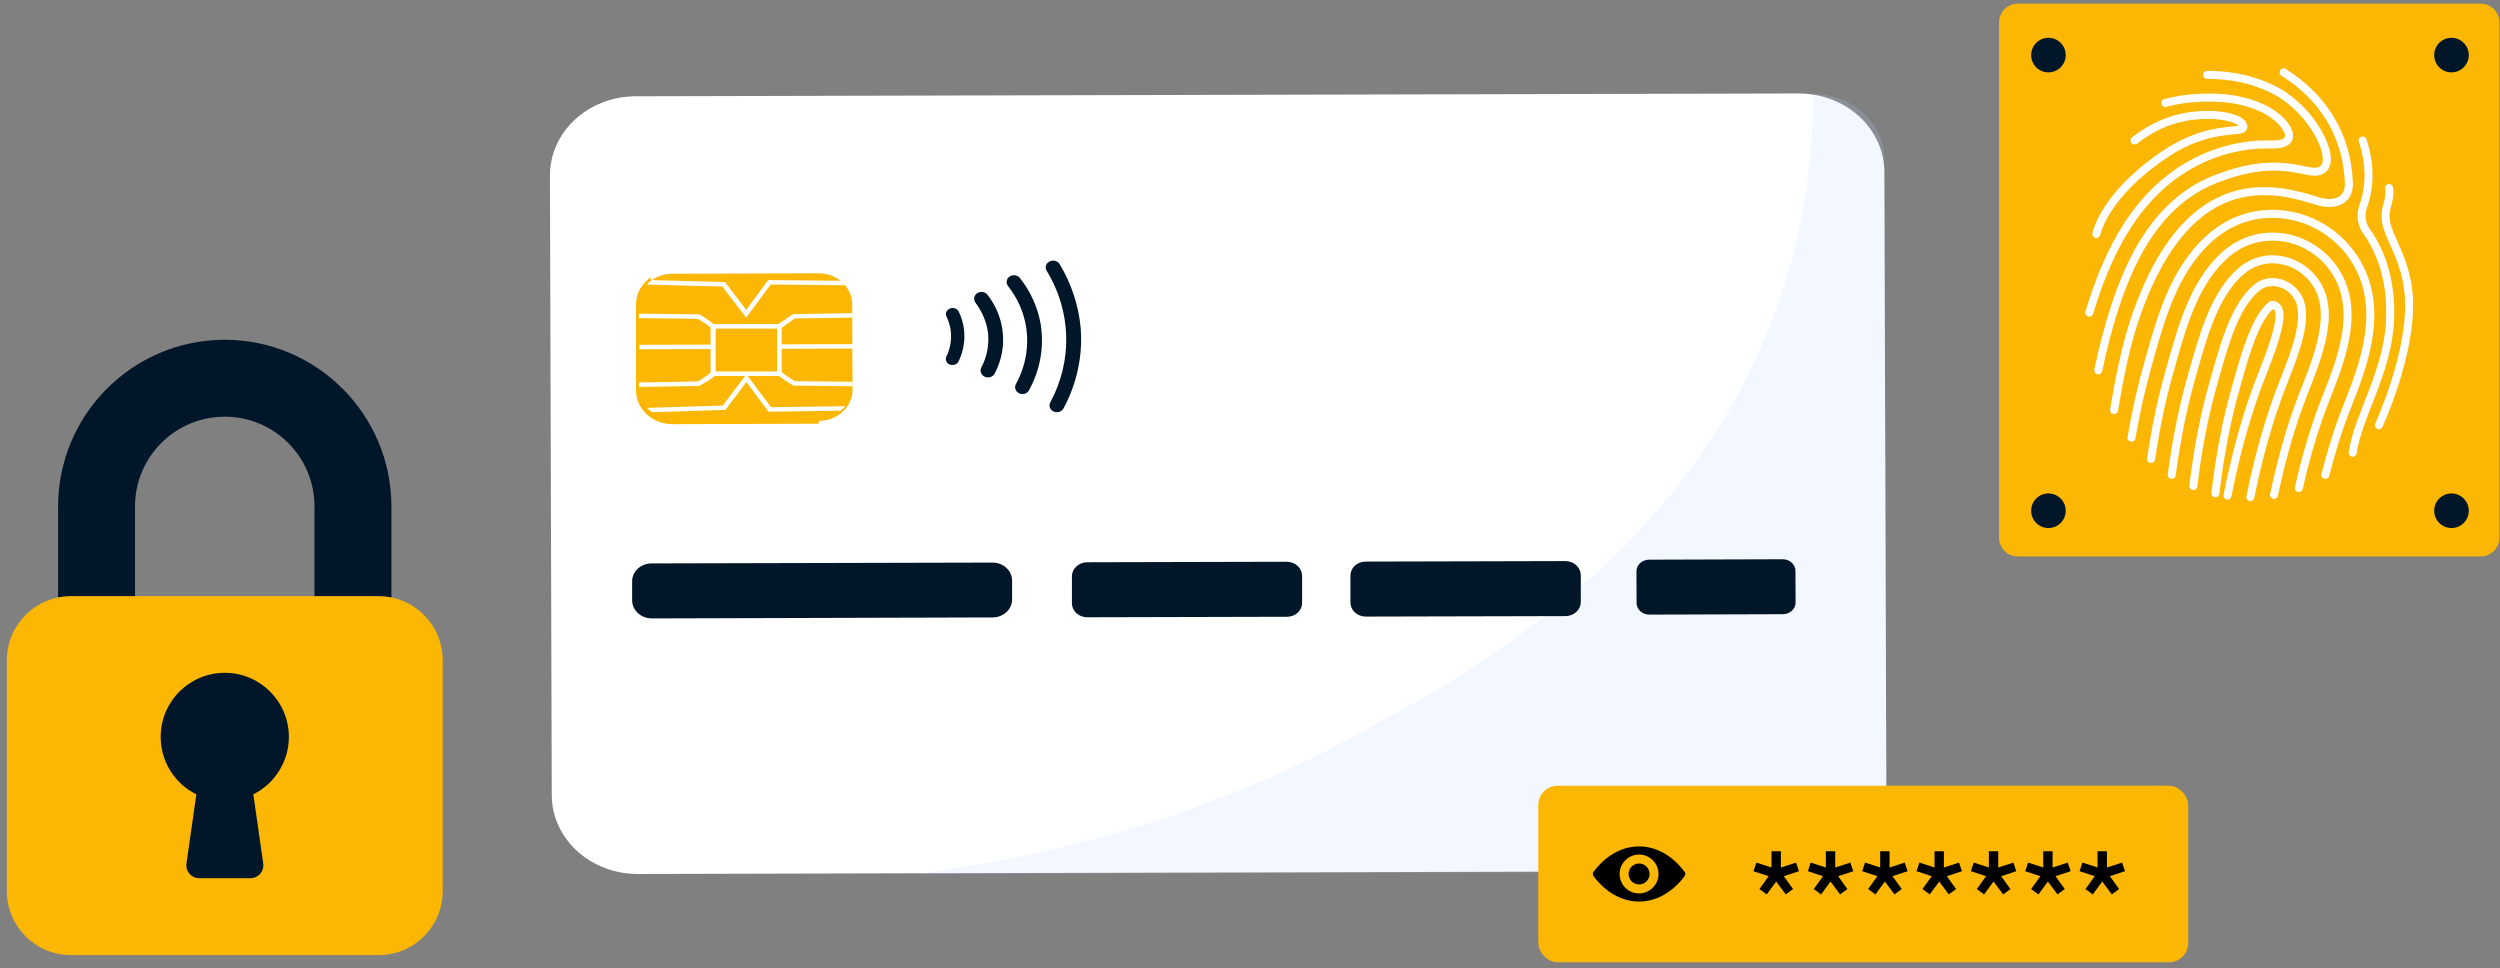 <svg width="333" height="129" viewBox="0 0 333 129" fill="none" xmlns="http://www.w3.org/2000/svg">
<rect x="0" y="0" width="333" height="129" fill="#808080" stroke="none"/>
<path d="M330.427 0.49H268.765C267.39 0.49 266.275 1.605 266.275 2.98V71.631C266.275 73.006 267.39 74.121 268.765 74.121H330.427C331.803 74.121 332.917 73.006 332.917 71.631V2.98C332.917 1.605 331.803 0.49 330.427 0.49Z" fill="#FCB705"/>
<path d="M296.702 66.001C297.716 60.907 298.893 56.576 300.356 52.386C300.672 51.489 301.025 50.584 301.407 49.629C302.319 47.298 304.186 42.556 303.48 41.137C303.319 40.821 303.002 40.601 302.701 40.601C302.635 40.601 302.598 40.608 302.517 40.674C300.444 42.365 299.106 47.063 298.135 50.489L297.812 51.643C296.511 56.15 295.658 60.921 295.092 65.7" stroke="white" stroke-width="1.066" stroke-linecap="round" stroke-linejoin="round"/>
<path d="M299.745 66.207C300.723 61.428 301.825 57.333 303.222 53.385C303.516 52.532 303.862 51.636 304.237 50.694C305.685 46.996 307.494 42.416 306.192 39.792C305.516 38.439 304.149 37.571 302.7 37.571C301.921 37.571 301.208 37.821 300.59 38.328C297.782 40.622 296.356 45.636 295.216 49.658L294.893 50.805C293.591 55.297 292.716 60.031 292.15 64.751" stroke="white" stroke-width="1.066" stroke-linecap="round" stroke-linejoin="round"/>
<path d="M302.898 65.92C303.729 62.016 304.736 58.201 306.082 54.385C307.662 49.878 311.221 43.085 308.905 38.439C307.016 34.638 302.06 33.219 298.678 35.983C294.811 39.137 293.282 45.452 291.981 49.966C290.738 54.282 289.871 58.767 289.275 63.244" stroke="white" stroke-width="1.066" stroke-linecap="round" stroke-linejoin="round"/>
<path d="M306.199 65.008C306.986 61.516 307.875 58.399 308.934 55.385C309.191 54.635 309.529 53.797 309.875 52.9C311.764 48.099 314.11 42.115 311.61 37.086C309.926 33.697 306.427 31.513 302.7 31.513C300.516 31.513 298.465 32.248 296.767 33.63C292.473 37.13 290.767 43.166 289.393 48.004L289.076 49.128C287.944 53.032 287.121 57.083 286.525 61.134" stroke="white" stroke-width="1.066" stroke-linecap="round" stroke-linejoin="round"/>
<path d="M309.736 63.258C310.353 60.832 311.03 58.575 311.794 56.384C312.044 55.679 312.353 54.87 312.691 54.024C314.691 48.929 317.426 41.967 314.331 35.74C312.14 31.329 307.574 28.477 302.707 28.477C299.818 28.477 297.105 29.447 294.863 31.278C289.834 35.38 287.974 41.916 286.489 47.18L286.173 48.297C285.232 51.569 284.489 54.929 283.916 58.303" stroke="white" stroke-width="1.066" stroke-linecap="round" stroke-linejoin="round"/>
<path d="M313.379 60.303C314.077 55.443 317.959 49.679 318.341 42.937C318.694 36.762 316.658 32.806 315.224 30.821C314.511 29.836 314.386 28.564 314.798 27.425C315.445 25.616 315.996 22.587 314.702 18.713" stroke="white" stroke-width="1.066" stroke-linecap="round" stroke-linejoin="round"/>
<path d="M304.18 9.642C309.297 12.84 312.635 17.883 312.87 24.36C312.958 26.691 311.062 27.499 308.687 26.779C303.71 25.264 291.858 21.383 284.639 41.696C283.176 45.806 282.33 50.261 281.588 54.62" stroke="white" stroke-width="1.066" stroke-linecap="round" stroke-linejoin="round"/>
<path d="M293.994 9.972C295.221 9.987 299.177 9.972 303.176 12.126C308.028 14.729 311.087 20.868 309.521 22.434C307.793 24.161 304.573 19.978 294.729 24.014C289.987 25.955 286.634 29.903 284.348 34.395C283.304 36.439 282.466 38.578 281.745 40.762C280.826 43.548 280.091 46.43 279.488 49.327" stroke="white" stroke-width="1.066" stroke-linecap="round" stroke-linejoin="round"/>
<path d="M288.424 13.714C290.453 13.163 292.284 13.03 293.754 13.001C302.444 12.81 305.701 17.434 304.745 18.618C303.944 19.603 302.157 19.052 299.709 19.353C292.637 20.22 287.049 24.242 283.278 30.19C281.381 33.182 279.991 36.453 278.874 39.806C278.668 40.416 278.484 41.026 278.293 41.636" stroke="white" stroke-width="1.066" stroke-linecap="round" stroke-linejoin="round"/>
<path d="M284.322 18.714C288.233 15.663 291.887 15.258 294.592 15.31C295.695 15.332 298.415 15.67 298.783 16.707C299.268 18.074 294.85 16.214 288.439 20.493C280.227 25.97 279.234 31.16 279.234 31.16" stroke="white" stroke-width="1.066" stroke-linecap="round" stroke-linejoin="round"/>
<path d="M316.867 56.627C316.867 56.627 321.315 47.01 320.867 39.57C320.573 34.784 318.213 31.777 317.838 29.645C317.463 27.513 318.499 26.962 318.22 25.036" stroke="white" stroke-width="1.066" stroke-linecap="round" stroke-linejoin="round"/>
<circle cx="272.853" cy="7.338" r="2.303" fill="#011629"/>
<circle cx="272.853" cy="68.032" r="2.303" fill="#011629"/>
<circle cx="326.539" cy="7.338" r="2.303" fill="#011629"/>
<circle cx="326.539" cy="68.032" r="2.303" fill="#011629"/>
<path d="M239.536 12.449L84.664 12.825C81.629 12.837 78.724 13.953 76.585 15.929C74.445 17.904 73.247 20.578 73.254 23.363L73.495 105.944C73.508 108.729 74.724 111.396 76.877 113.359C79.03 115.322 81.943 116.422 84.978 116.416L239.849 116.017C242.885 116.006 245.79 114.889 247.929 112.914C250.069 110.938 251.266 108.264 251.26 105.479L250.995 22.921C250.995 21.542 250.698 20.177 250.121 18.903C249.545 17.63 248.7 16.473 247.635 15.5C246.571 14.527 245.308 13.757 243.917 13.233C242.527 12.71 241.039 12.443 239.536 12.449Z" fill="white"/>
<path opacity="0.18" d="M241.49 12.515C241.514 21.061 240.308 31.909 235.701 43.532C223.253 74.948 194.811 90.268 179.976 98.261C160.918 108.533 140.993 113.958 122.031 116.416L240.091 116.105C243.057 116.094 245.898 115.004 247.992 113.075C250.085 111.145 251.26 108.533 251.26 105.811L250.995 21.193C250.992 20.051 250.743 18.92 250.264 17.865C249.785 16.811 249.084 15.853 248.201 15.047C247.319 14.242 246.272 13.603 245.12 13.168C243.969 12.734 242.735 12.512 241.49 12.515Z" fill="#BED4FF"/>
<path d="M132.183 74.936L86.782 75.047C86.442 75.046 86.104 75.108 85.789 75.229C85.474 75.35 85.189 75.526 84.949 75.748C84.709 75.971 84.52 76.234 84.391 76.525C84.262 76.814 84.198 77.125 84.201 77.438V79.984C84.208 80.616 84.484 81.221 84.972 81.669C85.459 82.115 86.118 82.369 86.806 82.375L132.207 82.242C132.898 82.242 133.56 81.99 134.049 81.542C134.537 81.093 134.812 80.486 134.812 79.851V77.328C134.812 77.011 134.744 76.699 134.612 76.407C134.479 76.116 134.285 75.851 134.041 75.629C133.797 75.406 133.506 75.231 133.187 75.112C132.869 74.993 132.527 74.933 132.183 74.936Z" fill="#011629"/>
<path d="M171.414 74.825L144.806 74.891C144.266 74.897 143.751 75.098 143.371 75.451C142.992 75.802 142.779 76.278 142.779 76.773V80.36C142.779 80.853 142.993 81.326 143.372 81.675C143.753 82.024 144.268 82.22 144.806 82.22L171.437 82.153C171.702 82.153 171.965 82.104 172.21 82.011C172.454 81.917 172.676 81.78 172.862 81.607C173.048 81.434 173.196 81.229 173.295 81.004C173.394 80.778 173.443 80.537 173.44 80.293V76.684C173.434 76.193 173.219 75.723 172.839 75.376C172.461 75.028 171.949 74.831 171.414 74.825Z" fill="#011629"/>
<path d="M208.511 74.736L181.903 74.802C181.635 74.802 181.37 74.852 181.122 74.946C180.875 75.041 180.65 75.18 180.463 75.355C180.274 75.53 180.125 75.738 180.025 75.966C179.924 76.195 179.874 76.438 179.877 76.684V80.271C179.884 80.766 180.102 81.24 180.486 81.588C180.871 81.935 181.388 82.13 181.928 82.13L208.536 82.064C209.076 82.059 209.591 81.858 209.97 81.505C210.35 81.153 210.562 80.677 210.562 80.182V76.596C210.556 76.101 210.337 75.628 209.953 75.279C209.57 74.931 209.051 74.736 208.511 74.736Z" fill="#011629"/>
<path d="M237.46 74.492L219.658 74.549C218.725 74.552 217.972 75.249 217.975 76.105L217.991 80.322C217.995 81.178 218.753 81.869 219.685 81.867L237.488 81.809C238.421 81.806 239.174 81.11 239.171 80.254L239.155 76.037C239.152 75.181 238.393 74.489 237.46 74.492Z" fill="#011629"/>
<path d="M127.699 41.495C127.646 41.391 127.571 41.299 127.477 41.225C127.384 41.15 127.274 41.094 127.155 41.061C127.036 41.028 126.91 41.018 126.786 41.032C126.662 41.046 126.542 41.084 126.435 41.143C126.245 41.24 126.102 41.4 126.036 41.59C125.968 41.78 125.983 41.985 126.076 42.164C126.345 42.743 126.532 43.353 126.633 43.977C126.79 45.172 126.592 46.388 126.06 47.494C125.971 47.677 125.958 47.882 126.025 48.071C126.091 48.261 126.233 48.419 126.422 48.517C126.53 48.574 126.651 48.609 126.776 48.62C126.901 48.631 127.027 48.618 127.147 48.581C127.266 48.544 127.376 48.485 127.47 48.407C127.563 48.328 127.638 48.233 127.688 48.127C128.345 46.753 128.588 45.244 128.39 43.761C128.28 42.978 128.048 42.215 127.699 41.495Z" fill="#011629"/>
<path d="M131.545 39.273C131.467 39.17 131.366 39.083 131.249 39.017C131.132 38.951 131.001 38.909 130.865 38.892C130.728 38.875 130.59 38.885 130.458 38.92C130.326 38.955 130.204 39.015 130.099 39.096C129.914 39.246 129.795 39.452 129.764 39.676C129.733 39.9 129.792 40.127 129.929 40.314C130.823 41.493 131.393 42.853 131.594 44.277C131.782 45.887 131.473 47.514 130.701 48.97C130.599 49.176 130.583 49.408 130.654 49.624C130.725 49.84 130.879 50.024 131.088 50.144C131.205 50.209 131.336 50.251 131.472 50.267C131.607 50.283 131.746 50.273 131.877 50.238C132.009 50.203 132.131 50.143 132.236 50.062C132.341 49.98 132.426 49.88 132.487 49.767C133.369 48.101 133.746 46.248 133.581 44.402C133.415 42.556 132.713 40.785 131.545 39.273Z" fill="#011629"/>
<path d="M135.858 37.036C135.78 36.936 135.68 36.852 135.565 36.788C135.449 36.725 135.322 36.684 135.188 36.667C135.056 36.65 134.919 36.659 134.79 36.692C134.661 36.725 134.54 36.782 134.435 36.859C134.244 37.01 134.121 37.22 134.09 37.449C134.059 37.678 134.122 37.91 134.266 38.099C135.507 39.673 136.326 41.493 136.655 43.413C137.103 46.069 136.631 48.787 135.303 51.184C135.202 51.389 135.185 51.621 135.256 51.837C135.327 52.053 135.481 52.238 135.69 52.357C135.805 52.422 135.934 52.464 136.068 52.48C136.203 52.495 136.339 52.486 136.469 52.45C136.598 52.414 136.719 52.354 136.821 52.273C136.924 52.193 137.006 52.093 137.065 51.981C138.57 49.248 139.11 46.152 138.608 43.125C138.222 40.926 137.28 38.841 135.858 37.036Z" fill="#011629"/>
<path d="M141.143 35.178C141.078 35.072 140.99 34.979 140.885 34.904C140.78 34.83 140.66 34.775 140.532 34.744C140.404 34.713 140.27 34.706 140.139 34.724C140.008 34.741 139.881 34.783 139.768 34.846C139.549 34.962 139.388 35.152 139.32 35.376C139.253 35.599 139.283 35.838 139.406 36.041C141.038 38.715 141.935 41.713 142.019 44.776C142.103 47.839 141.371 50.875 139.889 53.62C139.784 53.827 139.768 54.063 139.843 54.28C139.919 54.498 140.082 54.681 140.299 54.793C140.414 54.851 140.541 54.887 140.672 54.9C140.802 54.912 140.935 54.901 141.06 54.865C141.186 54.83 141.303 54.773 141.404 54.696C141.505 54.619 141.589 54.524 141.65 54.417C143.456 51.078 144.248 47.353 143.941 43.635C143.665 40.667 142.712 37.786 141.143 35.178Z" fill="#011629"/>
<path d="M89.603 56.125C89.012 56.128 88.427 56.024 87.879 55.818C87.332 55.612 86.834 55.31 86.415 54.927C85.996 54.544 85.663 54.089 85.436 53.588C85.209 53.087 85.092 52.55 85.092 52.007V40.583C85.086 40.043 85.197 39.506 85.418 39.006C85.64 38.505 85.968 38.049 86.384 37.666L89.603 56.125ZM89.603 56.125L109.071 56.059L89.603 56.125ZM89.554 36.842L89.557 36.842L109.022 36.776C109.023 36.776 109.023 36.776 109.023 36.776C110.123 36.776 111.172 37.177 111.941 37.883C112.709 38.587 113.133 39.536 113.133 40.517L113.133 40.518L113.181 51.941C113.181 51.941 113.181 51.942 113.181 51.942C113.181 52.428 113.077 52.911 112.873 53.361L112.873 53.362C112.669 53.813 112.369 54.226 111.989 54.575L111.989 54.575C111.608 54.924 111.156 55.203 110.655 55.393C110.153 55.584 109.615 55.682 109.071 55.682L109.07 55.682L89.602 55.749L89.601 55.749C89.056 55.751 88.516 55.655 88.012 55.465L88.012 55.465C87.508 55.276 87.052 54.998 86.67 54.649L86.669 54.649C86.286 54.299 85.984 53.886 85.779 53.433C85.574 52.98 85.469 52.495 85.469 52.007V40.583H85.469L85.469 40.579C85.463 40.093 85.563 39.61 85.763 39.158C85.963 38.706 86.26 38.292 86.639 37.943L86.64 37.943C87.018 37.593 87.471 37.315 87.972 37.125C88.472 36.936 89.01 36.839 89.554 36.842Z" fill="#FCB705" stroke="#FCB705" stroke-width="0.753"/>
<path d="M94.65 43.172V50.079H104.131V43.15L94.65 43.172ZM95.326 49.481V43.77H103.503V49.481H95.326Z" fill="white"/>
<path d="M111.94 37.394L102.315 37.306L99.396 41.269L96.574 37.571L86.828 37.306C86.581 37.482 86.353 37.682 86.152 37.903L96.212 38.169L99.396 42.309L102.654 37.903L112.568 37.992C112.377 37.777 112.167 37.577 111.94 37.394Z" fill="white"/>
<path d="M99.423 49.858L96.263 54.02L86.203 54.33C86.404 54.545 86.63 54.738 86.879 54.906L96.624 54.596L99.423 50.898L102.366 54.839L111.991 54.706C112.218 54.523 112.428 54.324 112.618 54.108L102.703 54.241L99.423 49.858Z" fill="white"/>
<path d="M93.228 41.912L93.13 41.867L85.098 41.779V42.377L92.938 42.465C93.372 42.731 94.603 43.461 95.133 44.059L95.519 43.594C94.868 42.864 93.324 41.978 93.228 41.912Z" fill="white"/>
<path d="M92.96 50.812L85.119 50.944V51.542L93.154 51.41L93.25 51.343C93.346 51.277 94.89 50.502 95.541 49.771L95.156 49.196C94.625 49.793 93.395 50.524 92.96 50.812Z" fill="white"/>
<path d="M95.034 45.896L85.168 45.927L85.171 46.523L95.037 46.491L95.034 45.896Z" fill="white"/>
<path d="M105.649 41.845L105.577 41.889C105.481 41.956 104.033 42.886 103.236 43.505L103.937 43.749C104.131 43.727 105.433 42.709 105.867 42.421L113.514 42.31V41.712L105.649 41.845Z" fill="white"/>
<path d="M105.888 50.766C105.454 50.5 104.417 49.924 103.886 49.326L103.162 49.548C103.813 50.256 105.502 51.253 105.599 51.319L105.671 51.363L113.56 51.452V50.854L105.888 50.766Z" fill="white"/>
<path d="M113.61 45.834L103.84 45.866L103.843 46.461L113.613 46.43L113.61 45.834Z" fill="white"/>
<path d="M29.937 45.256C17.683 45.271 7.753 55.201 7.738 67.455V81.116C7.738 82.059 8.503 82.824 9.446 82.824H16.276C17.22 82.824 17.984 82.059 17.984 81.116V67.455C17.984 60.854 23.336 55.502 29.937 55.502C36.539 55.502 41.891 60.854 41.891 67.455V81.116C41.891 82.059 42.655 82.824 43.598 82.824H50.429C51.372 82.824 52.136 82.059 52.136 81.116V67.455C52.121 55.201 42.191 45.271 29.937 45.256Z" fill="#011629"/>
<path d="M9.448 79.408H50.431C55.146 79.408 58.969 83.231 58.969 87.946V118.683C58.969 123.399 55.146 127.221 50.431 127.221H9.448C4.733 127.221 0.91 123.399 0.91 118.683V87.946C0.91 83.231 4.733 79.408 9.448 79.408Z" fill="#FCB705"/>
<path d="M38.478 98.192C38.498 93.476 34.692 89.637 29.977 89.618C25.261 89.598 21.422 93.404 21.402 98.12C21.389 101.379 23.232 104.362 26.153 105.807L24.835 115.029C24.703 115.962 25.352 116.826 26.286 116.958C26.365 116.97 26.445 116.975 26.525 116.975H33.356C34.299 116.985 35.071 116.228 35.08 115.285C35.081 115.198 35.076 115.111 35.063 115.025L33.745 105.804C36.63 104.36 38.46 101.418 38.478 98.192Z" fill="#011629"/>
<rect x="204.9" y="104.656" width="86.571" height="23.52" rx="2.572" fill="#FCB705"/>
<g clip-path="url(#clip0_868_5110)">
<path d="M218.324 112.742C215.97 112.742 213.836 114.03 212.26 116.122C212.132 116.293 212.132 116.533 212.26 116.704C213.836 118.799 215.97 120.086 218.324 120.086C220.678 120.086 222.813 118.799 224.388 116.707C224.516 116.535 224.516 116.296 224.388 116.125C222.813 114.03 220.678 112.742 218.324 112.742ZM218.493 119C216.93 119.098 215.64 117.811 215.738 116.246C215.819 114.955 216.865 113.909 218.155 113.829C219.718 113.73 221.008 115.018 220.91 116.583C220.827 117.871 219.781 118.917 218.493 119ZM218.415 117.806C217.573 117.858 216.878 117.165 216.933 116.324C216.976 115.628 217.54 115.066 218.236 115.021C219.078 114.968 219.773 115.661 219.718 116.503C219.672 117.201 219.108 117.763 218.415 117.806Z" fill="black"/>
</g>
<path d="M235.326 119.133L234.355 118.422L235.587 116.711L233.571 116.043L233.948 114.897L235.965 115.55V113.389H237.212V115.55L239.228 114.897L239.62 116.043L237.604 116.711L238.837 118.422L237.865 119.133L236.588 117.421L235.326 119.133ZM242.565 119.133L241.593 118.422L242.826 116.711L240.81 116.043L241.187 114.897L243.203 115.55V113.389H244.45V115.55L246.467 114.897L246.858 116.043L244.842 116.711L246.075 118.422L245.103 119.133L243.827 117.421L242.565 119.133ZM249.803 119.133L248.831 118.422L250.064 116.711L248.048 116.043L248.425 114.897L250.441 115.55V113.389H251.689V115.55L253.705 114.897L254.096 116.043L252.08 116.711L253.313 118.422L252.341 119.133L251.065 117.421L249.803 119.133ZM257.041 119.133L256.069 118.422L257.302 116.711L255.286 116.043L255.663 114.897L257.68 115.55V113.389H258.927V115.55L260.943 114.897L261.335 116.043L259.319 116.711L260.552 118.422L259.58 119.133L258.303 117.421L257.041 119.133ZM264.28 119.133L263.308 118.422L264.541 116.711L262.525 116.043L262.902 114.897L264.918 115.55V113.389H266.165V115.55L268.181 114.897L268.573 116.043L266.557 116.711L267.79 118.422L266.818 119.133L265.542 117.421L264.28 119.133ZM271.518 119.133L270.546 118.422L271.779 116.711L269.763 116.043L270.14 114.897L272.156 115.55V113.389H273.404V115.55L275.42 114.897L275.811 116.043L273.795 116.711L275.028 118.422L274.056 119.133L272.78 117.421L271.518 119.133ZM278.756 119.133L277.784 118.422L279.017 116.711L277.001 116.043L277.378 114.897L279.394 115.55V113.389H280.642V115.55L282.658 114.897L283.05 116.043L281.034 116.711L282.266 118.422L281.295 119.133L280.018 117.421L278.756 119.133Z" fill="black"/>
<defs>
<clipPath id="clip0_868_5110">
<rect width="12.32" height="12.32" fill="white" transform="translate(212.164 110.254)"/>
</clipPath>
</defs>
</svg>
